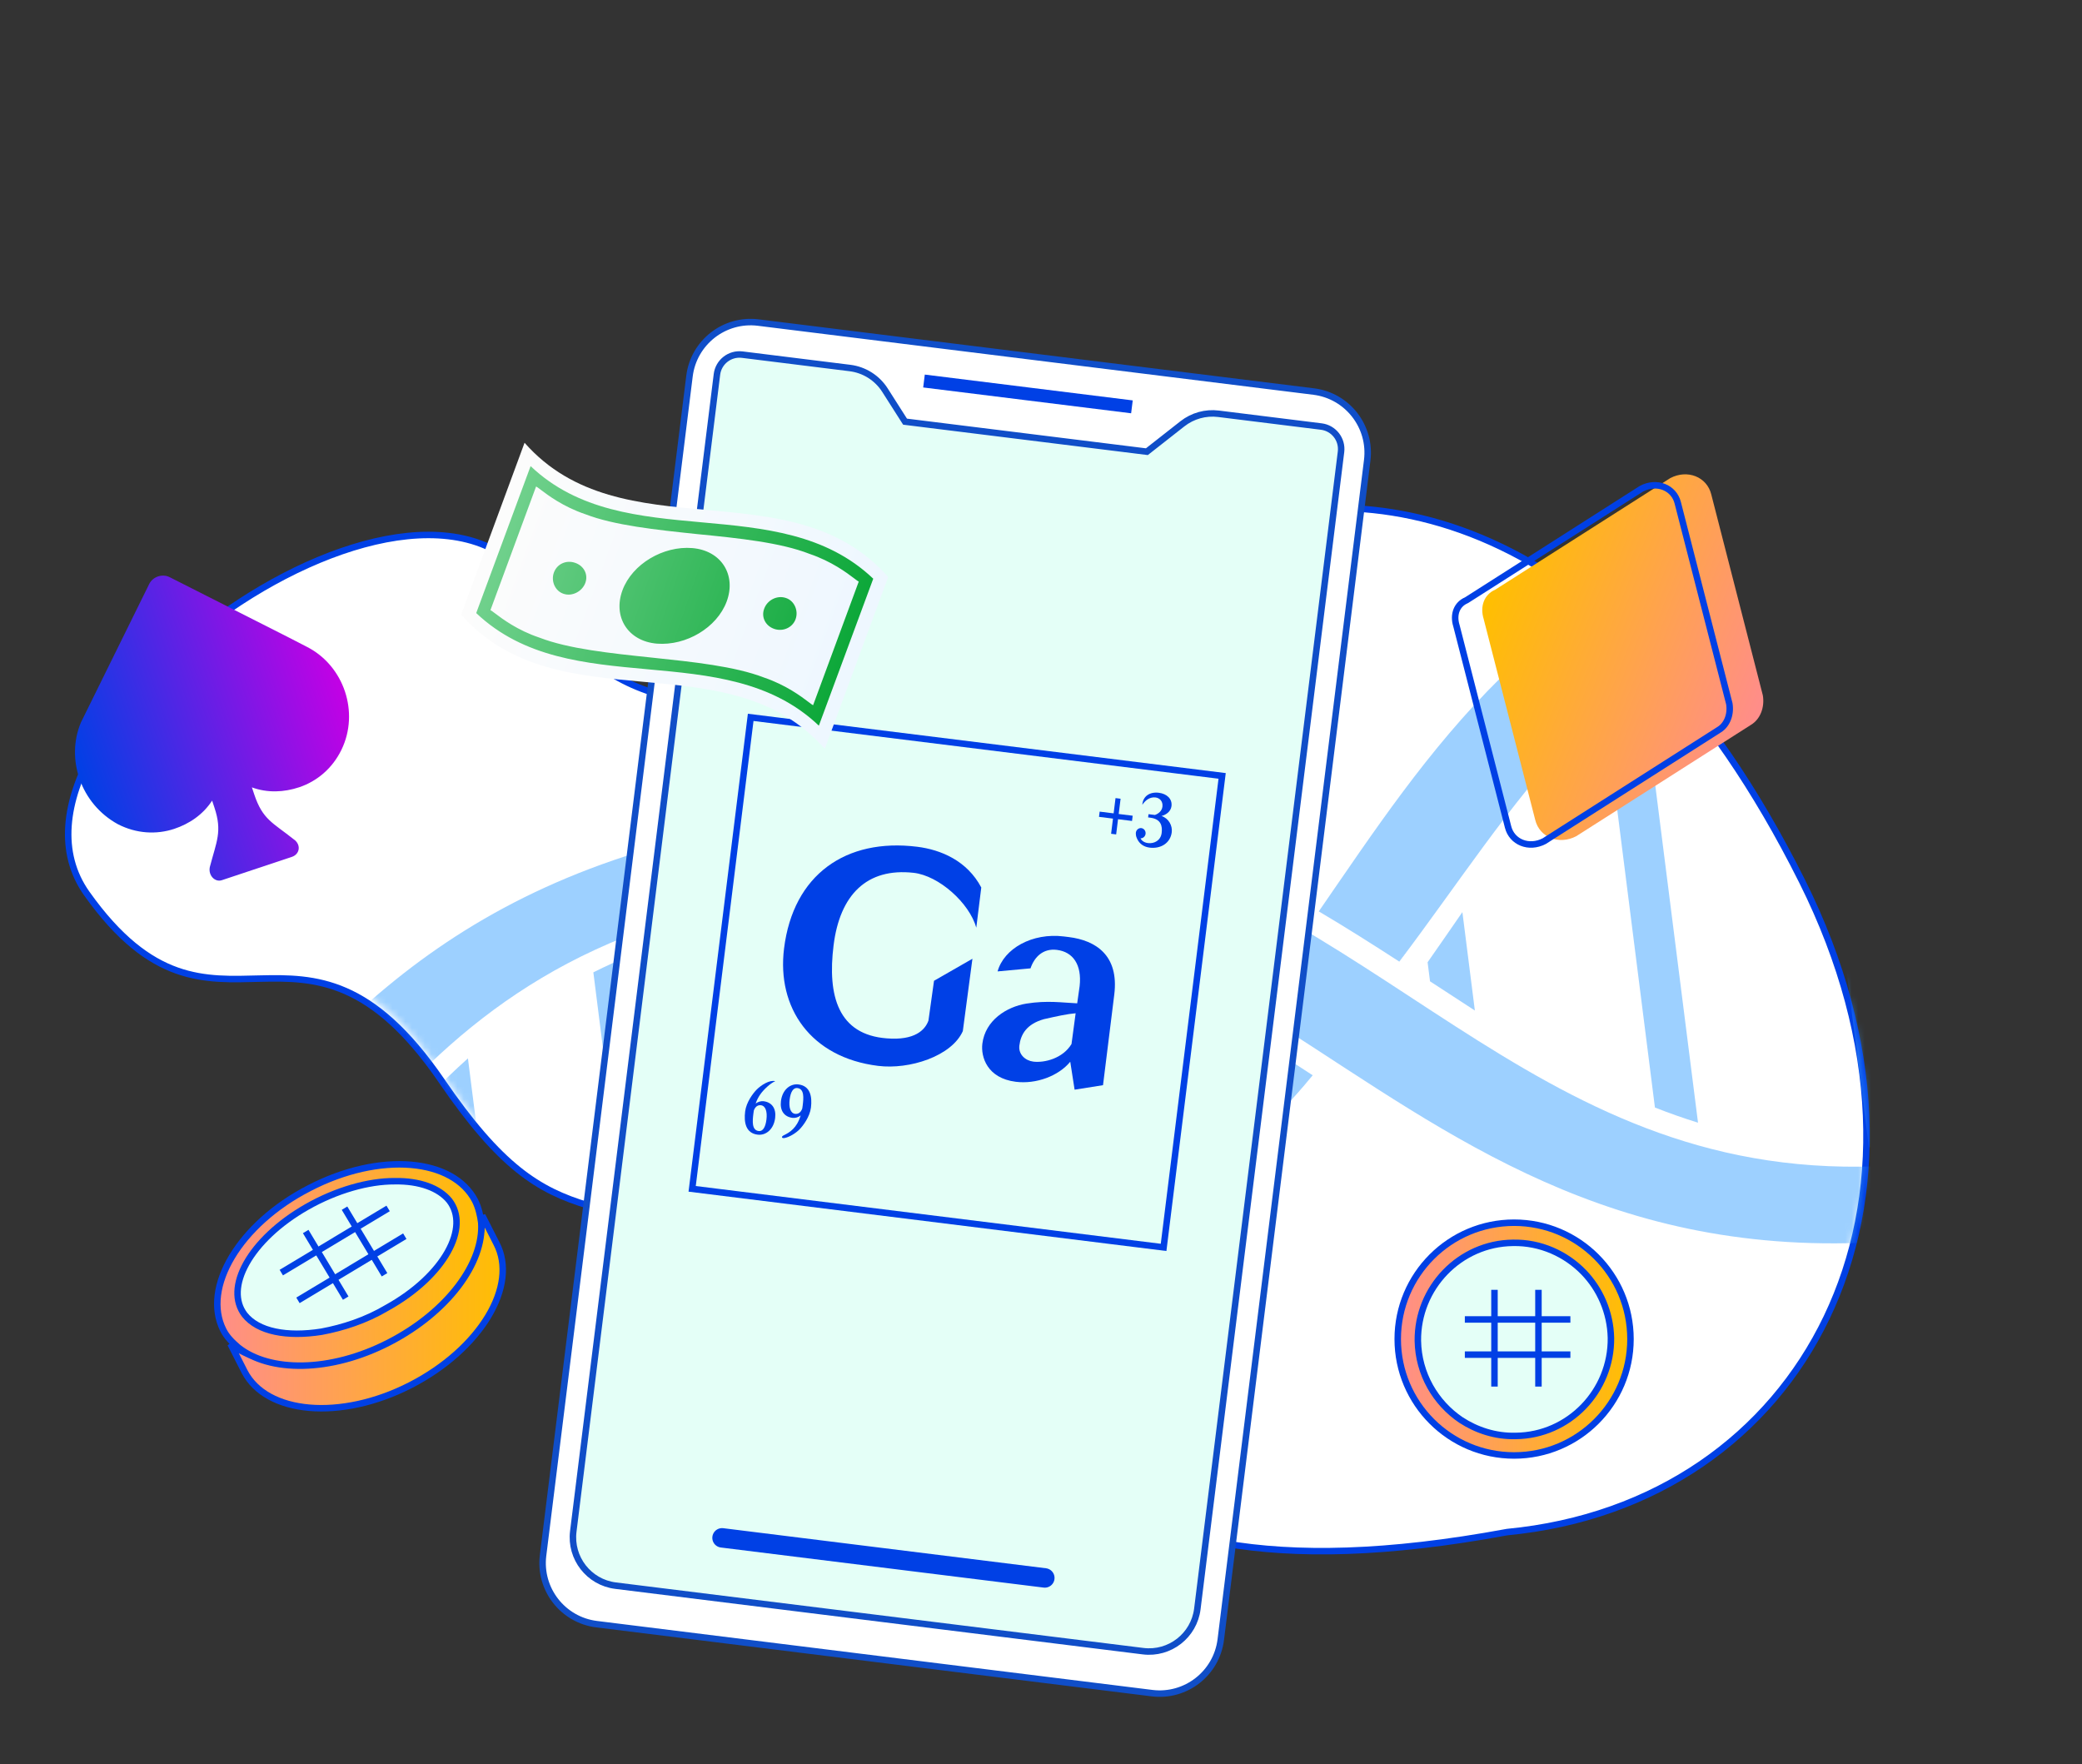 <svg width="321" height="272" viewBox="0 0 321 272" fill="none" xmlns="http://www.w3.org/2000/svg">
<rect x="0" y="0" width="321" height="272" fill="#333333" stroke="none"/>
<path d="M277.852 135.867C302.807 185.776 278.146 231.815 232.377 236.197C157.744 249.993 158.213 211.66 124.9 196.613C91.587 181.566 86.105 192.978 68.092 166.635C46.577 135.17 33.214 165.68 13.386 137.766C-4.535 112.536 66.62 61.336 83.315 91.944C103.894 129.671 160.699 92.08 185.252 82.246C209.805 72.412 248.779 77.724 277.852 135.867Z" fill="white" stroke="#0040E5"/>
<mask id="mask0" mask-type="alpha" maskUnits="userSpaceOnUse" x="10" y="77" width="278" height="162">
<path d="M277.839 134.833C302.802 184.728 278.154 230.743 232.39 235.113C157.769 248.887 158.23 210.57 124.917 195.522C91.605 180.474 86.126 191.88 68.109 165.544C46.59 134.087 33.235 164.582 13.403 136.675C-4.522 111.451 66.615 60.288 83.315 90.887C103.9 128.603 160.689 91.039 185.238 81.214C209.786 71.389 248.757 76.708 277.839 134.833Z" fill="#98FFF3"/>
</mask>
<g mask="url(#mask0)">
<g opacity="0.5">
<path d="M114.731 127.389C67.681 136.106 47.495 161.391 26.851 189.142C8.901 213.279 -8.053 236.077 -47.693 243.42C-52.45 244.3 -55.885 247.544 -55.355 250.666C-54.826 253.782 -50.538 255.595 -45.774 254.713C-23.813 250.645 -5.617 242.417 9.839 229.562C48.159 197.701 55.965 149.92 116.649 138.677C198.679 123.493 213.561 206.659 307.399 189.285C312.163 188.403 315.591 185.161 315.061 182.039C314.533 178.923 310.25 177.105 305.479 177.988C244.779 189.22 221.746 147.185 175.239 131.021C156.502 124.516 136.712 123.318 114.731 127.389Z" fill="#3CA1FF"/>
<path d="M29.467 179.801C4.418 164.811 -20.215 150.86 -58.644 158.924C-60.454 159.303 -62.243 159.72 -63.977 160.166C-68.657 161.367 -73.279 159.901 -74.3 156.89C-75.321 153.879 -72.356 150.466 -67.676 149.265C-18.389 136.616 11.006 152.07 38.566 168.455C35.389 172.185 32.388 175.987 29.467 179.801Z" fill="#3CA1FF"/>
<path d="M57.066 179.33C78.4 191.238 101.053 200.056 133.328 193.284C161.172 187.444 177.39 174.026 190.397 158.088C194.402 160.567 198.38 163.162 202.389 165.773C187.845 182.767 168.725 197.56 135.876 204.453C97.219 212.567 71.233 203.256 48.277 190.753C51.171 186.871 54.068 183.039 57.066 179.33Z" fill="#3CA1FF"/>
<path d="M282.303 87.884C247.201 98.736 232.91 123.775 215.744 148.251C211.682 145.622 207.567 143.008 203.326 140.507C220.241 115.975 236.627 89.931 277.365 77.332C281.959 75.909 286.785 77.129 288.145 80.036C289.506 82.952 286.891 86.467 282.303 87.884Z" fill="#3CA1FF"/>
<path d="M29.467 179.802C2.586 162.434 -24.332 149.171 -63.977 160.167C-21.974 150.324 2.262 164.758 29.467 179.802Z" fill="#3CA1FF"/>
<path d="M202.389 165.774C200.654 167.682 198.244 170.343 195.808 172.724C178.491 189.854 157.599 200.534 128.822 205.281C104.647 209.177 84.813 206.361 65.577 198.75C58.801 196.09 54.113 193.713 48.278 190.758C59.12 196.781 70.106 202.178 84.335 205.357C105.971 210.258 129.907 207.902 151.441 200.767C173.639 193.4 188.203 182.159 200.884 167.563L202.389 165.774Z" fill="#3CA1FF"/>
<path d="M282.304 87.884C247.371 97.806 231.591 123.787 215.745 148.25C233.807 124.357 246.828 99.802 282.304 87.884Z" fill="#3CA1FF"/>
<path d="M3.641 212.177L-2.075 167.024C0.201 167.978 2.442 168.998 4.658 170.074L9.204 205.987C7.404 208.101 5.553 210.17 3.641 212.177Z" fill="#3CA1FF"/>
<path d="M72.146 163.168L74.825 184.332C72.547 183.337 70.305 182.276 68.081 181.16L66.492 168.608C68.304 166.735 70.183 164.918 72.146 163.168Z" fill="#3CA1FF"/>
<path d="M97.474 147.181L103.175 192.185C100.976 191.947 98.824 191.626 96.714 191.232L91.482 149.904C93.403 148.942 95.397 148.031 97.474 147.181Z" fill="#3CA1FF"/>
<path d="M128.776 140.005L135.102 189.972C133.104 190.434 131.04 190.849 128.911 191.217L122.509 140.645C124.647 140.358 126.729 140.145 128.776 140.005Z" fill="#3CA1FF"/>
<path d="M161.485 143.945L165.649 176.846C163.772 178.134 161.819 179.364 159.769 180.53L154.902 142.088C157.147 142.63 159.337 143.251 161.485 143.945Z" fill="#3CA1FF"/>
<path d="M220.891 151.556C220.754 151.468 220.617 151.38 220.479 151.288L220.105 148.348C221.918 145.763 223.696 143.18 225.47 140.616L227.393 155.791C225.234 154.396 223.07 152.979 220.891 151.556Z" fill="#3CA1FF"/>
<path d="M255.155 170.744L247.758 112.327C249.573 110.504 251.463 108.745 253.432 107.057L261.798 173.081C259.536 172.382 257.328 171.599 255.155 170.744Z" fill="#3CA1FF"/>
<path d="M288.143 176.886L277.471 92.634C279.418 91.874 281.438 91.169 283.534 90.522C283.541 90.521 283.541 90.521 283.548 90.519L294.449 176.583C292.296 176.762 290.198 176.858 288.143 176.886Z" fill="#3CA1FF"/>
</g>
</g>
<path d="M106.304 57.985C106.951 52.779 111.696 49.082 116.903 49.728L202.538 60.362C207.744 61.008 211.441 65.754 210.795 70.96L188.219 252.77C187.572 257.977 182.827 261.674 177.62 261.027L91.986 250.394C86.779 249.747 83.082 245.002 83.729 239.796L106.304 57.985Z" fill="white" stroke="#104EC8"/>
<path d="M139.413 64.807L139.54 65.006L139.773 65.035L176.619 69.61L176.825 69.635L176.989 69.507L182.307 65.333C183.879 64.099 185.878 63.544 187.862 63.79L203.713 65.759C205.632 65.997 206.994 67.745 206.755 69.663L184.606 248.037C184.096 252.147 180.35 255.066 176.239 254.556L94.908 244.456C90.797 243.946 87.879 240.2 88.389 236.089L110.538 57.716C110.777 55.797 112.525 54.435 114.443 54.674L131.04 56.735C133.258 57.01 135.238 58.26 136.44 60.145L139.413 64.807Z" fill="#E4FFF7" stroke="#104EC8"/>
<path d="M115.74 110.594L188.427 119.619L179.401 192.306L106.715 183.28L115.74 110.594Z" fill="#E4FFF7" stroke="#0040E6"/>
<path d="M148.446 158.966L149.928 147.808L144.005 151.205L143.147 157.344C142.629 158.795 141.026 160.432 136.727 160.082C129.221 159.517 127.553 153.525 128.519 145.747C129.485 137.969 133.627 133.754 140.861 134.56C144.763 134.999 149.452 139.208 150.523 143.015L151.292 136.82C149.103 132.691 145.067 130.996 141.408 130.542C130.431 129.178 122.299 134.827 120.884 146.222C119.75 155.357 124.973 163.031 135.38 164.323C140.227 164.925 146.711 162.837 148.446 158.966Z" fill="#0040E6"/>
<path d="M165.681 167.994L170.062 167.298L171.797 153.325C172.549 147.265 168.925 144.979 164.791 144.465L164.03 144.371C159.136 143.763 154.774 146.252 153.807 149.759L158.884 149.288C159.495 147.481 160.862 146.181 162.953 146.441C165.424 146.748 166.821 148.712 166.458 152.019L166.08 154.681C163.776 154.579 161.506 154.205 158.258 154.72C155.205 155.213 151.908 157.284 151.459 160.901C151.206 162.936 152.197 166.227 156.616 166.776C159.752 167.166 163.191 165.894 165.01 163.686L165.681 167.994ZM159.318 163.668C158.083 163.514 156.996 162.553 157.164 161.196C157.378 159.478 158.251 157.887 160.951 157.121C163.185 156.618 164.524 156.325 165.841 156.213L165.204 160.955C163.867 163.177 161.029 163.88 159.318 163.668Z" fill="#0040E6"/>
<path d="M172.479 125.49L174.635 125.758L174.534 126.565L172.378 126.297L172.088 128.639L171.308 128.542L171.598 126.2L169.442 125.933L169.543 125.126L171.699 125.393L171.991 123.041L172.771 123.138L172.479 125.49Z" fill="#0040E6"/>
<path d="M175.129 128.358C175.12 128.427 175.113 128.483 175.126 128.554C175.114 128.83 175.221 129.12 175.371 129.416C175.672 130.007 176.253 130.552 177.25 130.676C178.994 130.893 180.453 129.954 180.658 128.306C180.785 127.283 180.187 126.159 179.077 125.802C179.782 125.612 180.514 125.126 180.619 124.274C180.759 123.149 179.888 122.371 178.674 122.22C177.233 122.041 176.207 122.779 176.123 124.073C176.61 123.337 177.321 122.837 178.166 122.942C178.784 123.019 179.326 123.525 179.222 124.366C179.139 125.036 178.59 125.464 178.062 125.641L177.651 125.59L177.076 125.519L177.014 126.019L177.35 126.061C179.008 126.266 179.237 127.345 179.104 128.413C178.959 129.584 177.95 130.093 176.996 129.975C176.422 129.904 176.007 129.61 175.844 129.243C176.227 129.256 176.573 128.953 176.624 128.544C176.677 128.112 176.375 127.717 175.974 127.667C175.573 127.617 175.182 127.926 175.129 128.358Z" fill="#0040E6"/>
<path d="M117.725 169.773C117.338 169.725 116.872 169.852 116.503 170.13C116.712 169.521 116.968 169.079 117.213 168.728C117.716 167.994 118.779 166.994 119.526 166.683C118.683 166.451 117.376 167.259 116.664 167.979C116.095 168.555 115.062 169.928 114.886 171.35C114.678 173.022 114.968 174.698 116.807 174.926C118.081 175.084 119.293 174.114 119.512 172.351C119.691 170.907 119.026 169.935 117.725 169.773ZM116.155 171.692C116.177 171.521 116.198 171.351 116.227 171.193C116.471 170.542 116.898 170.341 117.322 170.393C118.049 170.484 118.318 171.395 118.169 172.6C118.018 173.817 117.595 174.446 116.972 174.369C115.888 174.234 116.014 172.829 116.155 171.692Z" fill="#0040E6"/>
<path d="M122.191 172.338C122.587 172.387 123.072 172.262 123.444 171.962C122.855 173.933 121.739 174.591 120.842 175.023C120.384 175.243 120.541 175.517 120.933 175.45C121.686 175.324 122.704 174.688 123.251 174.132C123.821 173.556 124.853 172.183 125.03 170.761C125.238 169.089 124.948 167.413 123.108 167.185C121.835 167.027 120.623 167.997 120.404 169.76C120.225 171.204 120.889 172.176 122.191 172.338ZM123.76 170.419C123.739 170.59 123.71 170.748 123.69 170.907C123.445 171.569 123.018 171.77 122.593 171.718C121.867 171.628 121.597 170.716 121.747 169.511C121.898 168.294 122.321 167.665 122.944 167.742C124.028 167.877 123.902 169.282 123.76 170.419Z" fill="#0040E6"/>
<line x1="111.324" y1="237.086" x2="161.088" y2="243.265" stroke="#0040E5" stroke-width="3" stroke-linecap="round"/>
<line x1="142.461" y1="58.741" x2="174.519" y2="62.722" stroke="#0040E5" stroke-width="2"/>
<path d="M251.385 206.442C251.385 216.352 243.352 224.385 233.442 224.385C223.533 224.385 215.5 216.352 215.5 206.442C215.5 196.533 223.533 188.5 233.442 188.5C243.352 188.5 251.385 196.533 251.385 206.442Z" fill="url(#paint0_linear)" stroke="#0040E5"/>
<path d="M233.718 221.374L233.718 221.374L233.709 221.374C230.532 221.465 227.621 220.467 225.249 218.917C221.333 216.274 218.695 211.813 218.603 206.717C218.513 198.52 225.072 191.696 233.258 191.605V191.605L233.263 191.605C237.535 191.514 241.45 193.332 244.184 196.157C246.641 198.705 248.28 202.255 248.372 206.262C248.462 214.459 241.903 221.283 233.718 221.374Z" fill="#E4FFF7" stroke="#0040E5"/>
<line x1="230.416" y1="198.849" x2="230.416" y2="213.765" stroke="#0040E5"/>
<line x1="242.12" y1="203.416" x2="225.847" y2="203.416" stroke="#0040E5"/>
<line x1="237.196" y1="198.849" x2="237.196" y2="213.765" stroke="#0040E5"/>
<line x1="242.12" y1="208.841" x2="225.847" y2="208.841" stroke="#0040E5"/>
<path d="M70.672 197.368C73.072 194.122 74.412 190.636 74.359 187.407L76.546 191.704L76.548 191.708C78.231 194.939 77.659 198.976 75.255 202.96C72.854 206.937 68.663 210.786 63.282 213.547C57.904 216.308 52.333 217.429 47.689 217.026C43.039 216.622 39.397 214.704 37.711 211.469C37.711 211.468 37.711 211.467 37.71 211.467L35.535 207.193C38.156 209.213 41.875 210.191 46.045 210.101C50.305 210.01 55.076 208.805 59.726 206.407C64.376 204.009 68.13 200.806 70.672 197.368Z" fill="url(#paint1_linear)" stroke="#0040E5"/>
<path d="M47.677 183.176L47.679 183.174C53.131 180.342 58.702 179.187 63.326 179.572C67.954 179.958 71.56 181.874 73.248 185.109C73.783 186.181 74.059 187.403 74.199 188.515C74.398 191.58 73.137 195.007 70.659 198.275C68.182 201.543 64.514 204.617 59.983 206.953C55.455 209.288 50.833 210.448 46.739 210.536C42.643 210.624 39.116 209.638 36.725 207.729C35.738 206.883 34.942 206.076 34.416 205.022C32.798 201.788 33.373 197.745 35.76 193.761C38.142 189.784 42.297 185.936 47.677 183.176Z" fill="url(#paint2_linear)" stroke="#0040E5"/>
<path d="M59.673 201.614L59.666 201.618L59.66 201.622C56.388 203.563 52.87 204.69 49.574 205.306C46.923 205.726 44.469 205.729 42.419 205.292C40.367 204.856 38.753 203.988 37.722 202.693C36.156 200.647 36.286 197.808 37.992 194.76C39.696 191.717 42.929 188.567 47.331 186.062C51.871 183.481 56.815 182.082 60.866 182.105L60.866 182.105L60.877 182.105C64.647 182.041 67.701 183.134 69.291 185.109C70.857 187.155 70.726 189.993 69.019 193.024C67.314 196.052 64.08 199.171 59.673 201.614Z" fill="#E4FFF7" stroke="#0040E5"/>
<line x1="59.84" y1="186.301" x2="43.369" y2="196.194" stroke="#0040E5"/>
<line x1="59.286" y1="196.529" x2="53.118" y2="186.26" stroke="#0040E5"/>
<line x1="62.41" y1="190.579" x2="45.939" y2="200.473" stroke="#0040E5"/>
<line x1="53.3" y1="200.127" x2="47.132" y2="189.858" stroke="#0040E5"/>
<path d="M18.172 127.063C21.009 128.527 24.119 128.696 26.869 127.781C29.196 127.006 31.306 125.581 32.704 123.429L33.065 124.513C34.292 128.2 33.384 129.707 32.352 133.664C32.078 134.959 33.146 136.049 34.204 135.697L44.991 132.106C46.26 131.684 46.462 130.171 45.255 129.369C42.057 126.82 40.499 126.375 39.199 122.471L38.838 121.387C41.247 122.271 43.791 122.147 46.117 121.373C48.867 120.458 51.256 118.458 52.649 115.585C55.436 109.84 53.053 102.683 47.379 99.754L44.542 98.29L26.173 88.988C25.038 88.402 23.558 88.895 23 90.044L12.479 111.373C10.115 116.977 12.425 123.917 18.172 127.063Z" fill="url(#paint3_linear)"/>
<path d="M228.749 95.426L236.703 126.416C237.376 129.119 240.388 130.308 243.027 128.913L270.008 111.718C271.387 110.87 272.101 109.063 271.792 107.2L263.838 76.21C263.164 73.507 260.153 72.318 257.513 73.713L230.533 90.909C228.852 91.638 228.139 93.445 228.749 95.426Z" fill="url(#paint4_linear)"/>
<path d="M224.55 96.47C224.552 96.477 224.555 96.485 224.557 96.493L232.51 127.482L232.511 127.486C233.093 129.822 235.709 130.922 238.099 129.671L265.062 112.487L265.062 112.487L265.069 112.482C266.237 111.765 266.899 110.19 266.625 108.494L258.677 77.525L258.676 77.522C258.094 75.186 255.478 74.086 253.088 75.337L226.125 92.521C226.102 92.535 226.079 92.548 226.055 92.558C224.652 93.167 224 94.683 224.55 96.47Z" stroke="#0040E5" stroke-linecap="round" stroke-linejoin="round"/>
<path d="M80.875 68.26C95.85 85.239 121.978 72.003 136.938 88.956C133.672 97.791 130.406 106.627 127.166 115.447C112.207 98.494 86.079 111.73 71.103 94.751C74.369 85.915 77.635 77.08 80.875 68.26Z" fill="url(#paint5_linear)"/>
<path fill-rule="evenodd" clip-rule="evenodd" d="M130.443 100.545C129.049 104.322 127.655 108.099 126.25 111.873C118.938 104.915 109.376 104.046 99.815 103.177C90.271 102.309 80.728 101.441 73.422 94.516C74.827 90.743 76.22 86.967 77.614 83.192L77.614 83.19L77.615 83.188C79.009 79.411 80.403 75.634 81.808 71.86C89.103 78.796 98.65 79.662 108.202 80.527C117.762 81.394 127.326 82.261 134.636 89.217C133.231 92.992 131.837 96.769 130.443 100.545ZM79.132 84.538C77.516 88.909 75.9 93.281 75.614 94.068C75.722 94.101 75.96 94.281 76.324 94.557C77.448 95.407 79.772 97.166 83.189 98.308C87.663 100.034 94.072 100.706 100.481 101.378C106.891 102.05 113.3 102.722 117.774 104.448C121.2 105.61 123.526 107.371 124.651 108.223C125.018 108.501 125.257 108.682 125.365 108.715C125.652 107.928 127.267 103.56 128.882 99.19L128.884 99.185L128.884 99.183C130.5 94.812 132.115 90.442 132.402 89.655C132.294 89.622 132.054 89.441 131.688 89.163C130.562 88.311 128.237 86.55 124.81 85.388C120.363 83.646 113.954 82.974 107.534 82.345C101.125 81.673 94.716 81.001 90.242 79.275C86.815 78.113 84.49 76.352 83.364 75.499L83.364 75.499L83.364 75.499C82.998 75.222 82.759 75.041 82.65 75.008C82.363 75.795 80.748 80.165 79.133 84.536L79.132 84.538ZM122.657 95.473C123.14 94.17 122.49 92.606 121.15 92.182C119.793 91.731 118.283 92.529 117.816 93.859C117.333 95.162 118.036 96.513 119.392 96.964C120.706 97.405 122.173 96.776 122.657 95.473ZM88.666 86.769C90.023 87.22 90.726 88.571 90.242 89.874C89.759 91.177 88.222 91.992 86.909 91.551C85.568 91.126 84.918 89.563 85.402 88.26C85.896 86.914 87.337 86.302 88.666 86.769ZM112.038 92.735C113.557 88.638 111.22 84.869 106.726 84.494C102.274 84.129 97.483 86.935 95.975 90.988C94.456 95.084 96.793 98.854 101.287 99.229C105.766 99.578 110.53 96.788 112.038 92.735Z" fill="url(#paint6_linear)"/>
<defs>
<linearGradient id="paint0_linear" x1="214.68" y1="206.37" x2="251.817" y2="206.37" gradientUnits="userSpaceOnUse">
<stop stop-color="#FF8C8C"/>
<stop offset="1" stop-color="#FFBF00"/>
</linearGradient>
<linearGradient id="paint1_linear" x1="33.585" y1="201.18" x2="77.933" y2="201.18" gradientUnits="userSpaceOnUse">
<stop stop-color="#FF8C8C"/>
<stop offset="1" stop-color="#FFBF00"/>
</linearGradient>
<linearGradient id="paint2_linear" x1="32.638" y1="194.958" x2="74.643" y2="194.958" gradientUnits="userSpaceOnUse">
<stop stop-color="#FF8C8C"/>
<stop offset="1" stop-color="#FFBF00"/>
</linearGradient>
<linearGradient id="paint3_linear" x1="52.827" y1="104.347" x2="11.668" y2="118.049" gradientUnits="userSpaceOnUse">
<stop stop-color="#C500E5"/>
<stop offset="1" stop-color="#0040E5"/>
</linearGradient>
<linearGradient id="paint4_linear" x1="271.993" y1="109.764" x2="228.859" y2="92.732" gradientUnits="userSpaceOnUse">
<stop stop-color="#FF8C8C"/>
<stop offset="1" stop-color="#FFBF00"/>
</linearGradient>
<linearGradient id="paint5_linear" x1="132.045" y1="102.21" x2="75.997" y2="81.508" gradientUnits="userSpaceOnUse">
<stop stop-color="#EEF7FF"/>
<stop offset="1" stop-color="#FCFCFC"/>
</linearGradient>
<linearGradient id="paint6_linear" x1="135.297" y1="102.242" x2="76.995" y2="82.276" gradientUnits="userSpaceOnUse">
<stop stop-color="#04A432"/>
<stop offset="1" stop-color="#71D18D"/>
</linearGradient>
</defs>
</svg>
